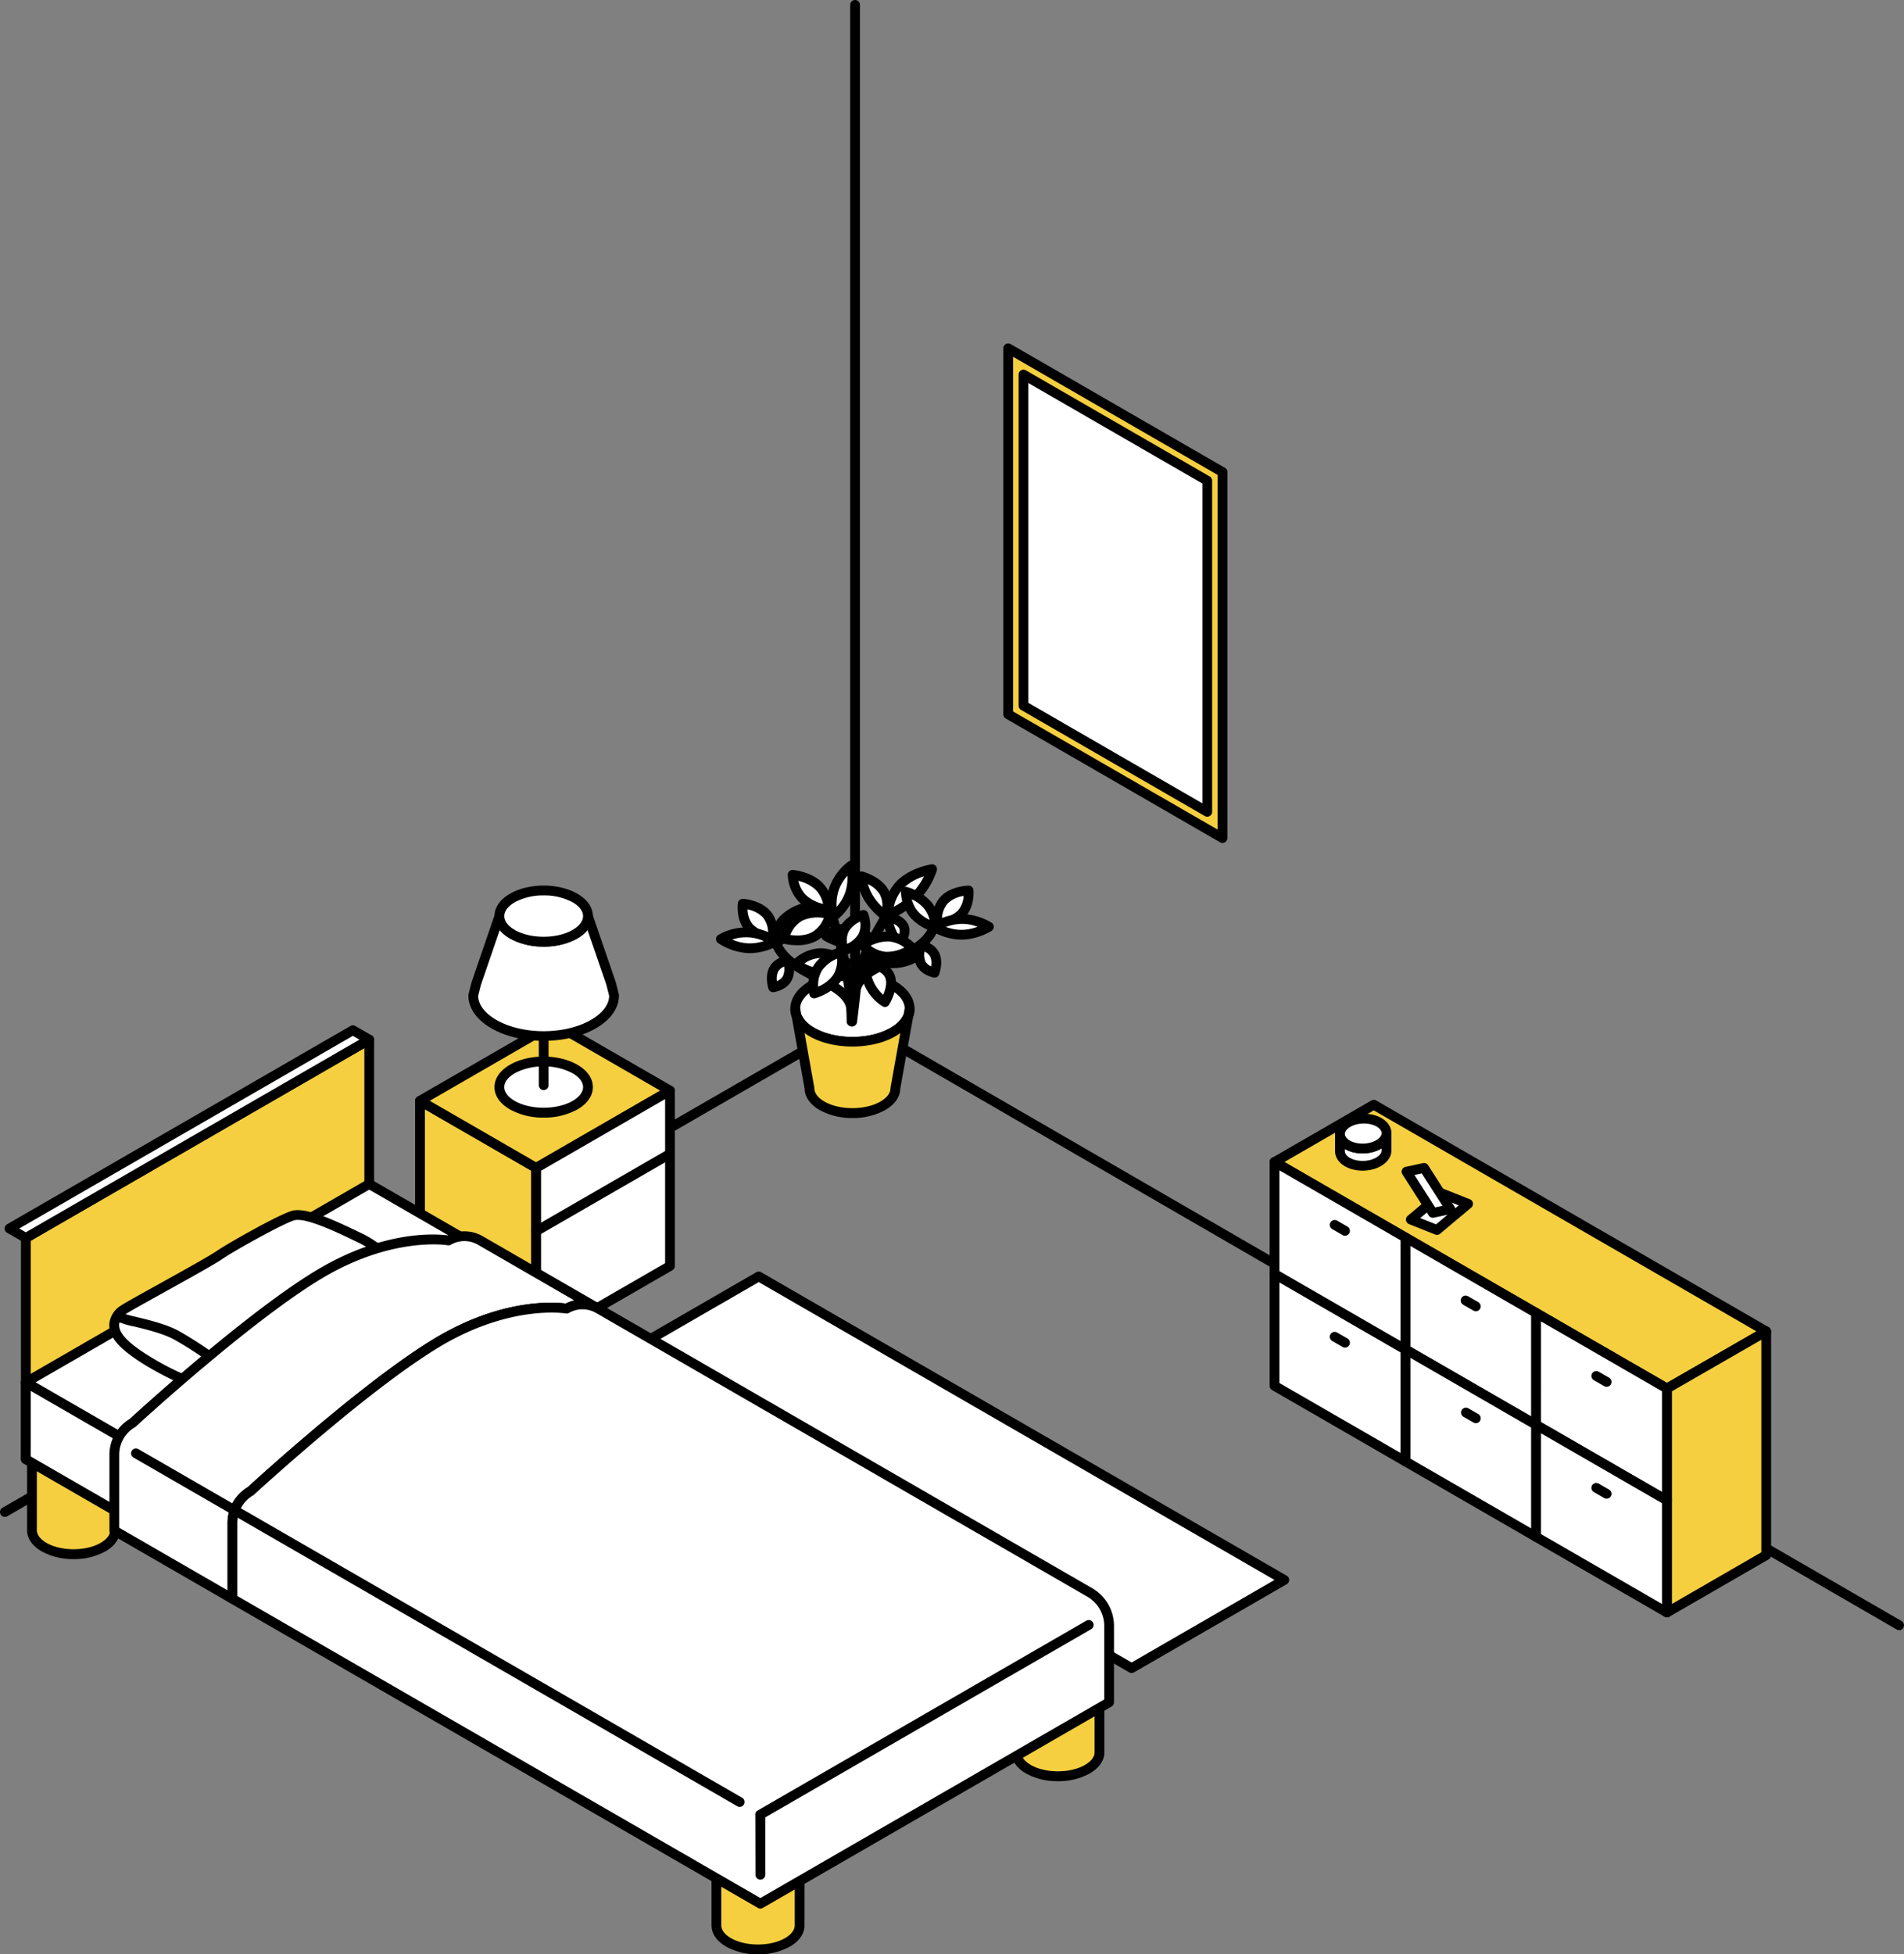<svg id="グループ_6" data-name="グループ 6" xmlns="http://www.w3.org/2000/svg" xmlns:xlink="http://www.w3.org/1999/xlink" width="653.736" height="670.863" viewBox="0 0 653.736 670.863">
  <rect x="0" y="0" width="653.736" height="670.863" fill="#808080" stroke="none"/>
  <defs>
    <clipPath id="clip-path">
      <rect id="長方形_9" data-name="長方形 9" width="653.736" height="670.863" fill="none"/>
    </clipPath>
  </defs>
  <g id="グループ_5" data-name="グループ 5" clip-path="url(#clip-path)">
    <path id="パス_193" data-name="パス 193" d="M293.589,352.158a1.678,1.678,0,0,1-1.677-1.677V1.676a1.677,1.677,0,0,1,3.354,0v348.8a1.678,1.678,0,0,1-1.677,1.677"/>
    <path id="パス_194" data-name="パス 194" d="M1.679,520.692a1.677,1.677,0,0,1-.842-3.128L292.749,349.03a1.677,1.677,0,0,1,1.679,2.9L2.516,520.467a1.665,1.665,0,0,1-.837.225"/>
    <path id="パス_195" data-name="パス 195" d="M652.057,559.568a1.667,1.667,0,0,1-.838-.225L292.75,351.933a1.677,1.677,0,0,1,1.679-2.9L652.9,556.44a1.677,1.677,0,0,1-.841,3.128"/>
    <path id="パス_196" data-name="パス 196" d="M184.092,400.9v60.191L144.2,438.058V377.866Z" fill="#f5cf3f"/>
    <path id="パス_197" data-name="パス 197" d="M184.092,462.763a1.672,1.672,0,0,1-.84-.225l-39.885-23.029a1.675,1.675,0,0,1-.837-1.452V377.866a1.677,1.677,0,0,1,2.516-1.451l39.885,23.028a1.675,1.675,0,0,1,.837,1.452v60.191a1.676,1.676,0,0,1-1.676,1.677m-38.209-25.674,36.532,21.092V401.863l-36.532-21.092Z"/>
    <path id="パス_198" data-name="パス 198" d="M230.034,374.37,184.092,400.9l-39.887-23.029,45.942-26.524Z" fill="#f5cf3f"/>
    <path id="パス_199" data-name="パス 199" d="M184.091,402.571a1.659,1.659,0,0,1-.839-.225l-39.886-23.029a1.676,1.676,0,0,1,0-2.9l45.941-26.526a1.664,1.664,0,0,1,1.679,0l39.887,23.029a1.676,1.676,0,0,1,0,2.9L184.93,402.346a1.659,1.659,0,0,1-.839.225m-36.532-24.705,36.532,21.092,42.59-24.589-36.534-21.092Z"/>
    <path id="パス_200" data-name="パス 200" d="M230.034,374.37v60.191l-45.942,26.525V400.9Z" fill="#fff"/>
    <path id="パス_201" data-name="パス 201" d="M184.091,462.763a1.678,1.678,0,0,1-1.676-1.677V400.895a1.675,1.675,0,0,1,.837-1.452L229.2,372.918a1.676,1.676,0,0,1,2.516,1.451v60.192a1.675,1.675,0,0,1-.837,1.451l-45.943,26.525a1.663,1.663,0,0,1-.84.226m1.677-60.9v56.318l42.59-24.589V377.274Z"/>
    <path id="パス_202" data-name="パス 202" d="M184.094,424.28a1.676,1.676,0,0,1-.841-3.128L228.38,395.1a1.677,1.677,0,0,1,1.679,2.9L184.93,424.055a1.659,1.659,0,0,1-.836.225"/>
    <path id="パス_203" data-name="パス 203" d="M197.426,366.95c5.94,3.429,5.94,8.989,0,12.418s-15.569,3.43-21.509,0-5.94-8.989,0-12.418,15.57-3.429,21.509,0" fill="#fff"/>
    <path id="パス_204" data-name="パス 204" d="M186.671,383.636a23.6,23.6,0,0,1-11.593-2.815c-3.413-1.97-5.292-4.69-5.292-7.661s1.879-5.691,5.292-7.661c6.5-3.756,16.682-3.754,23.188,0,3.413,1.97,5.292,4.691,5.292,7.661s-1.879,5.691-5.292,7.661a23.618,23.618,0,0,1-11.6,2.815m0-17.561a20.361,20.361,0,0,0-9.915,2.328c-2.331,1.347-3.617,3.036-3.617,4.757s1.286,3.411,3.617,4.758c5.372,3.1,14.456,3.1,19.831,0,2.332-1.347,3.618-3.036,3.618-4.758s-1.286-3.41-3.618-4.757a20.362,20.362,0,0,0-9.916-2.328"/>
    <path id="パス_205" data-name="パス 205" d="M186.671,374.181a1.678,1.678,0,0,1-1.677-1.677V342.317a1.677,1.677,0,0,1,3.354,0V372.5a1.678,1.678,0,0,1-1.677,1.677"/>
    <path id="パス_206" data-name="パス 206" d="M210.846,341.681c0,3.572-2.365,7.144-7.094,9.861-9.425,5.45-24.736,5.45-34.178,0-4.713-2.717-7.077-6.289-7.077-9.861l1.006-4.008,7.966-23.211c0,2.248,1.476,4.495,4.444,6.206,5.937,3.437,15.58,3.437,21.517,0,2.968-1.711,4.444-3.958,4.444-6.206l7.966,23.211Z" fill="#fff"/>
    <path id="パス_207" data-name="パス 207" d="M186.67,357.278c-6.491,0-12.987-1.429-17.935-4.285-5.1-2.942-7.914-6.96-7.914-11.312a1.694,1.694,0,0,1,.049-.408l1.005-4.008,8.006-23.346a1.677,1.677,0,0,1,3.264.544c0,1.724,1.281,3.413,3.6,4.752,5.38,3.116,14.461,3.114,19.841,0,2.326-1.341,3.6-3.028,3.6-4.754a1.677,1.677,0,0,1,3.263-.544l7.968,23.209,1.046,4.145a1.694,1.694,0,0,1,.049.408c0,4.356-2.817,8.375-7.935,11.314-4.935,2.854-11.425,4.283-17.917,4.283m-22.492-15.4c.09,3.034,2.3,5.943,6.234,8.213,8.968,5.18,23.544,5.18,32.5,0,3.951-2.27,6.162-5.179,6.252-8.215l-.952-3.8-6.467-18.822a12.485,12.485,0,0,1-3.478,2.864c-6.5,3.763-16.7,3.763-23.2,0a12.475,12.475,0,0,1-3.478-2.862l-6.506,18.959Z"/>
    <path id="パス_208" data-name="パス 208" d="M201.874,314.462c0,2.247-1.476,4.495-4.444,6.2-5.937,3.438-15.58,3.438-21.517,0-2.968-1.71-4.444-3.958-4.444-6.2s1.476-4.495,4.444-6.205c5.937-3.438,15.58-3.438,21.517,0,2.968,1.71,4.444,3.958,4.444,6.205" fill="#fff"/>
    <path id="パス_209" data-name="パス 209" d="M186.673,324.945a23.563,23.563,0,0,1-11.6-2.825c-3.407-1.963-5.282-4.682-5.282-7.657s1.877-5.7,5.284-7.658c6.5-3.765,16.69-3.765,23.2,0,3.4,1.959,5.278,4.68,5.278,7.656s-1.875,5.694-5.282,7.659a23.574,23.574,0,0,1-11.6,2.823m0-17.571a20.305,20.305,0,0,0-9.917,2.336c-2.329,1.341-3.609,3.028-3.609,4.753s1.282,3.413,3.6,4.752c5.38,3.116,14.462,3.114,19.842,0,2.325-1.341,3.605-3.028,3.605-4.754s-1.28-3.414-3.6-4.751a20.335,20.335,0,0,0-9.923-2.338"/>
    <path id="パス_210" data-name="パス 210" d="M273.047,346.254c0-2.9,1.918-5.8,5.75-8.012,7.667-4.426,20.1-4.426,27.765,0,3.835,2.214,5.75,5.116,5.75,8.018s-1.918,5.8-5.75,8.012c-7.667,4.427-20.1,4.427-27.765,0-3.835-2.214-5.75-5.116-5.75-8.018" fill="#fff"/>
    <path id="パス_211" data-name="パス 211" d="M292.68,359.239a30.1,30.1,0,0,1-14.721-3.515c-4.248-2.452-6.588-5.816-6.588-9.47s2.34-7.012,6.59-9.464c8.115-4.684,21.321-4.69,29.44,0,4.248,2.45,6.588,5.814,6.588,9.468s-2.34,7.012-6.588,9.464a30.1,30.1,0,0,1-14.721,3.515m0-22.658a26.673,26.673,0,0,0-13.043,3.114c-3.169,1.828-4.913,4.158-4.913,6.559s1.744,4.737,4.913,6.567c7.192,4.154,18.9,4.152,26.086,0,3.169-1.83,4.913-4.16,4.913-6.561s-1.744-4.737-4.911-6.563a26.665,26.665,0,0,0-13.045-3.116"/>
    <path id="パス_212" data-name="パス 212" d="M273.047,346.254c0,2.9,1.915,5.8,5.75,8.018,7.667,4.427,20.1,4.427,27.765,0,3.832-2.212,5.75-5.112,5.75-8.012l-4.884,27.3c0,2.178-1.441,4.356-4.32,6.018-5.759,3.326-15.1,3.326-20.857,0-2.881-1.663-4.32-3.843-4.32-6.023Z" fill="#f5cf3f"/>
    <path id="パス_213" data-name="パス 213" d="M292.68,383.771a22.926,22.926,0,0,1-11.268-2.737c-3.265-1.883-5.089-4.475-5.155-7.315l-4.411-24.663a8.467,8.467,0,0,1-.475-2.8,1.676,1.676,0,0,1,3.326-.294l.4,2.2a9.949,9.949,0,0,0,4.544,4.664c7.192,4.153,18.9,4.151,26.085,0a9.957,9.957,0,0,0,4.547-4.664l.393-2.192a1.677,1.677,0,0,1,3.327.293,8.544,8.544,0,0,1-.473,2.8L309.1,373.723c-.065,2.833-1.889,5.424-5.154,7.311a22.94,22.94,0,0,1-11.268,2.737m-16.433-29.159,3.335,18.652a1.629,1.629,0,0,1,.027.3c0,1.652,1.236,3.275,3.48,4.569,5.2,3.006,13.986,3,19.18,0,2.245-1.3,3.482-2.918,3.482-4.566a1.551,1.551,0,0,1,.027-.3l3.337-18.657a19.245,19.245,0,0,1-1.714,1.114c-8.119,4.688-21.323,4.688-29.443,0a19.039,19.039,0,0,1-1.711-1.113"/>
    <path id="パス_214" data-name="パス 214" d="M292.266,347.82a1.677,1.677,0,0,1-1.66-1.454c-.541-4.043-5.556-6.614-10.865-9.335-5.988-3.071-12.776-6.551-14.954-13.159a1.676,1.676,0,1,1,3.185-1.048c1.749,5.3,7.62,8.309,13.3,11.222,6.112,3.133,11.886,6.093,12.659,11.874a1.678,1.678,0,0,1-1.439,1.886,1.708,1.708,0,0,1-.225.014"/>
    <path id="パス_215" data-name="パス 215" d="M281.462,327.183a12.732,12.732,0,0,0-8.115,3.731s4.421,3.365,9.2,3.226a12.732,12.732,0,0,0,8.115-3.731s-4.421-3.366-9.2-3.226" fill="#fff"/>
    <path id="パス_216" data-name="パス 216" d="M282.264,335.822c-5.178,0-9.739-3.423-9.933-3.573a1.677,1.677,0,0,1-.213-2.475,14.385,14.385,0,0,1,9.3-4.268c5.237-.117,10.068,3.417,10.267,3.568a1.677,1.677,0,0,1,.213,2.475,14.393,14.393,0,0,1-9.3,4.269c-.112,0-.225,0-.335,0m-6.058-5.1a13.189,13.189,0,0,0,6.3,1.742,10.106,10.106,0,0,0,5.3-1.863,13.412,13.412,0,0,0-6.293-1.742,10.118,10.118,0,0,0-5.306,1.863"/>
    <path id="パス_217" data-name="パス 217" d="M273.467,319.089a12.77,12.77,0,0,0,3.053-7.527,16.278,16.278,0,0,0-7.661,4.272,12.765,12.765,0,0,0-3.053,7.527,16.278,16.278,0,0,0,7.661-4.272" fill="#fff"/>
    <path id="パス_218" data-name="パス 218" d="M265.806,325.037a1.674,1.674,0,0,1-1.676-1.714,14.441,14.441,0,0,1,3.488-8.616,17.908,17.908,0,0,1,8.547-4.784A1.676,1.676,0,0,1,278.2,311.6a14.452,14.452,0,0,1-3.487,8.619h0A17.93,17.93,0,0,1,266.161,325a1.727,1.727,0,0,1-.355.037m8.564-10.979a12.47,12.47,0,0,0-4.269,2.9,10.159,10.159,0,0,0-2.141,3.9,12.51,12.51,0,0,0,4.264-2.9,10.19,10.19,0,0,0,2.146-3.9m-.9,5.032h0Z"/>
    <path id="パス_219" data-name="パス 219" d="M265.7,332.688c-1.4,2.552-.242,6.222-.242,6.222s3.419-.469,4.816-3.021.242-6.222.242-6.222-3.419.469-4.816,3.021" fill="#fff"/>
    <path id="パス_220" data-name="パス 220" d="M265.458,340.587a1.673,1.673,0,0,1-1.6-1.173c-.142-.446-1.321-4.44.37-7.53,1.781-3.257,5.886-3.854,6.06-3.879a1.689,1.689,0,0,1,1.826,1.159c.141.446,1.32,4.442-.369,7.529-1.785,3.257-5.887,3.855-6.061,3.88a1.773,1.773,0,0,1-.23.014m3.775-8.8a4.173,4.173,0,0,0-2.057,1.708l0,0a5.845,5.845,0,0,0-.428,3.3,4.186,4.186,0,0,0,2.062-1.71,5.889,5.889,0,0,0,.425-3.3m-3.529.9h0Z"/>
    <path id="パス_221" data-name="パス 221" d="M257.171,318.4c2.852,3.251,8.178,3.578,8.178,3.578s.7-4.946-2.149-8.2-8.178-3.577-8.178-3.577-.7,4.946,2.149,8.2" fill="#fff"/>
    <path id="パス_222" data-name="パス 222" d="M265.352,323.657c-.035,0-.069,0-.1,0-.246-.016-6.062-.411-9.337-4.145-3.321-3.786-2.582-9.3-2.549-9.536a1.677,1.677,0,0,1,1.762-1.439c.246.016,6.062.411,9.337,4.145,3.321,3.785,2.582,9.3,2.549,9.536a1.677,1.677,0,0,1-1.658,1.441m-8.715-11.505a8.456,8.456,0,0,0,1.8,5.147,10.006,10.006,0,0,0,5.3,2.739,8.456,8.456,0,0,0-1.8-5.147,10,10,0,0,0-5.3-2.739"/>
    <path id="パス_223" data-name="パス 223" d="M256.9,320.071a18.709,18.709,0,0,0-9.385,2.27,19.369,19.369,0,0,0,9.238,3.146,18.722,18.722,0,0,0,9.386-2.271,19.363,19.363,0,0,0-9.239-3.145" fill="#fff"/>
    <path id="パス_224" data-name="パス 224" d="M257.458,327.18q-.386,0-.78-.018a20.95,20.95,0,0,1-10.131-3.454,1.675,1.675,0,0,1,.117-2.81,19.07,19.07,0,0,1,20.447.952,1.675,1.675,0,0,1-.117,2.81,20.5,20.5,0,0,1-9.536,2.52m-6.055-4.667a16.238,16.238,0,0,0,5.431,1.3,15.953,15.953,0,0,0,5.421-.768,14.806,14.806,0,0,0-10.852-.532"/>
    <path id="パス_225" data-name="パス 225" d="M292.6,352.342a1.971,1.971,0,0,1-.215-.012,1.681,1.681,0,0,1-1.451-1.878c1.15-9.009,1.2-10.688,1.2-10.755.553-8.29,5.159-16.421,9.223-23.594.647-1.143,1.279-2.261,1.877-3.347a1.678,1.678,0,1,1,2.94,1.617c-.606,1.1-1.245,2.229-1.9,3.382-3.885,6.862-8.291,14.639-8.79,22.079,0,.055-.037,1.744-1.223,11.044a1.678,1.678,0,0,1-1.662,1.464"/>
    <path id="パス_226" data-name="パス 226" d="M314.434,307.692a29.98,29.98,0,0,1-9.627,6.429,16.252,16.252,0,0,1,4.166-10.373c4.206-4.354,11.063-5.4,11.063-5.4a24.518,24.518,0,0,1-5.6,9.34" fill="#fff"/>
    <path id="パス_227" data-name="パス 227" d="M304.808,315.8a1.679,1.679,0,0,1-1.677-1.667,17.876,17.876,0,0,1,4.637-11.548c4.549-4.708,11.714-5.841,12.017-5.888a1.677,1.677,0,0,1,1.867,2.111,26.108,26.108,0,0,1-6.012,10.052,31.468,31.468,0,0,1-10.232,6.829,1.69,1.69,0,0,1-.6.111m12.422-15a17.589,17.589,0,0,0-7.05,4.113,13.528,13.528,0,0,0-3.3,6.354,27.027,27.027,0,0,0,6.352-4.739,23.19,23.19,0,0,0,4-5.728"/>
    <path id="パス_228" data-name="パス 228" d="M298.274,308.291a18.034,18.034,0,0,1-2.518-7.491s5.362,1.4,7.656,5.161.649,8.442.649,8.442a22.171,22.171,0,0,1-5.787-6.112" fill="#fff"/>
    <path id="パス_229" data-name="パス 229" d="M304.06,316.08a1.672,1.672,0,0,1-.938-.286,23.762,23.762,0,0,1-6.278-6.629,19.632,19.632,0,0,1-2.762-8.264,1.677,1.677,0,0,1,2.1-1.722c.246.063,6.046,1.623,8.66,5.908,2.678,4.383.878,9.651.8,9.872A1.677,1.677,0,0,1,304.588,316a1.734,1.734,0,0,1-.528.083m-6.076-12.6a16.433,16.433,0,0,0,1.722,3.941,19.183,19.183,0,0,0,3.226,3.89,7.677,7.677,0,0,0-.952-4.471,9.824,9.824,0,0,0-4-3.36"/>
    <path id="パス_230" data-name="パス 230" d="M305.866,319.447a14.975,14.975,0,0,1-1.137-4.843s4.537.923,5.623,3.555-1.691,5.977-1.691,5.977a20.465,20.465,0,0,1-2.8-4.689" fill="#fff"/>
    <path id="パス_231" data-name="パス 231" d="M308.66,325.813a1.684,1.684,0,0,1-1.29-.6,22.119,22.119,0,0,1-3.054-5.124,16.623,16.623,0,0,1-1.263-5.442,1.677,1.677,0,0,1,2.01-1.683c.555.113,5.452,1.2,6.838,4.56,1.431,3.465-1.6,7.265-1.951,7.686a1.672,1.672,0,0,1-1.29.607m-1.818-8.7a14.129,14.129,0,0,0,.573,1.7,17.08,17.08,0,0,0,1.142,2.242,3.135,3.135,0,0,0,.244-2.25,3.966,3.966,0,0,0-1.959-1.687"/>
    <path id="パス_232" data-name="パス 232" d="M298.886,338.628a17.154,17.154,0,0,1-1.946-7.945s6.249.057,8.338,3.843-1.428,9.451-1.428,9.451a14.112,14.112,0,0,1-4.964-5.349" fill="#fff"/>
    <path id="パス_233" data-name="パス 233" d="M303.849,345.654a1.677,1.677,0,0,1-.8-.2,15.807,15.807,0,0,1-5.632-6.013,18.8,18.8,0,0,1-2.156-8.813,1.679,1.679,0,0,1,1.677-1.62h.016c.3,0,7.258.119,9.79,4.709s-1.306,10.881-1.47,11.147a1.676,1.676,0,0,1-1.427.792m-5.118-13.106a14.826,14.826,0,0,0,1.623,5.27,13.734,13.734,0,0,0,2.906,3.643c.786-1.809,1.5-4.4.55-6.125-.933-1.693-3.275-2.473-5.079-2.788"/>
    <path id="パス_234" data-name="パス 234" d="M305.428,325.153a15.689,15.689,0,0,1,8.182,3.765,15.255,15.255,0,0,1-9.056,1.582c-5.1-.73-7.186-2.656-7.186-2.656a9.308,9.308,0,0,1,8.06-2.691" fill="#fff"/>
    <path id="パス_235" data-name="パス 235" d="M306.564,332.321a15.864,15.864,0,0,1-2.248-.16c-5.453-.782-7.832-2.852-8.084-3.085a1.674,1.674,0,0,1-.131-2.33,10.99,10.99,0,0,1,9.564-3.253,17.368,17.368,0,0,1,9.122,4.23,1.676,1.676,0,0,1-.331,2.643,16.892,16.892,0,0,1-7.892,1.955m-6.2-4.668a17.536,17.536,0,0,0,4.432,1.187,13.352,13.352,0,0,0,5.319-.354,14.374,14.374,0,0,0-4.92-1.672,7.668,7.668,0,0,0-4.831.839"/>
    <path id="パス_236" data-name="パス 236" d="M292.731,318.734a7.861,7.861,0,0,1,6.462,4.672s-2.24,1.4-7.336.675a21.8,21.8,0,0,1-8.171-2.735,12.534,12.534,0,0,1,9.045-2.612" fill="#fff"/>
    <path id="パス_237" data-name="パス 237" d="M294.652,325.968a21.344,21.344,0,0,1-3.032-.227,23.378,23.378,0,0,1-8.85-2.991,1.675,1.675,0,0,1-.166-2.684,14.127,14.127,0,0,1,10.365-2.993,9.522,9.522,0,0,1,7.81,5.785,1.677,1.677,0,0,1-.694,1.97,10.607,10.607,0,0,1-5.433,1.14m-7.4-4.784a22.942,22.942,0,0,0,4.848,1.236,14.891,14.891,0,0,0,4.532.041,6.734,6.734,0,0,0-4.133-2.067,9.785,9.785,0,0,0-5.247.79"/>
    <path id="パス_238" data-name="パス 238" d="M292.367,352.3h-.008a1.675,1.675,0,0,1-1.669-1.685c.072-13.262-4.569-31.459-7.8-38.159a1.676,1.676,0,1,1,3.021-1.454c3.364,6.985,8.2,25.9,8.128,39.629a1.678,1.678,0,0,1-1.677,1.669"/>
    <path id="パス_239" data-name="パス 239" d="M279.495,321.519c-4.4,2.327-10.351.715-10.351.715s1.179-5.385,5.578-7.712,10.351-.715,10.351-.715-1.18,5.385-5.578,7.712" fill="#fff"/>
    <path id="パス_240" data-name="パス 240" d="M273.686,324.455a20.779,20.779,0,0,1-4.981-.6,1.675,1.675,0,0,1-1.2-1.977c.055-.252,1.4-6.177,6.432-8.836,4.923-2.608,11.306-.923,11.573-.852a1.677,1.677,0,0,1,1.2,1.978c-.055.252-1.4,6.174-6.43,8.835a14.161,14.161,0,0,1-6.594,1.454m5.81-2.936h0Zm-8.15-.579c1.9.254,4.958.37,7.366-.9a9.818,9.818,0,0,0,4.158-4.936,12.836,12.836,0,0,0-7.364.9,9.809,9.809,0,0,0-4.16,4.936"/>
    <path id="パス_241" data-name="パス 241" d="M296.227,321.459c-1.857,3.376-6.49,4.821-6.49,4.821s-1.624-4.028.233-7.4,6.49-4.821,6.49-4.821,1.623,4.028-.233,7.4" fill="#fff"/>
    <path id="パス_242" data-name="パス 242" d="M289.736,327.957a1.68,1.68,0,0,1-1.556-1.051c-.077-.194-1.895-4.81.32-8.837,2.158-3.923,7.245-5.546,7.46-5.614a1.684,1.684,0,0,1,2.055.975c.078.194,1.9,4.811-.319,8.837-2.158,3.923-7.245,5.546-7.46,5.614a1.7,1.7,0,0,1-.5.076m5.589-11.61a9,9,0,0,0-3.885,3.339,6.8,6.8,0,0,0-.57,4.3,9.006,9.006,0,0,0,3.886-3.339,6.8,6.8,0,0,0,.569-4.3"/>
    <path id="パス_243" data-name="パス 243" d="M286.424,304.918a17.878,17.878,0,0,1,5.756-7.766,18.833,18.833,0,0,1-.417,9.818,17.877,17.877,0,0,1-5.756,7.767,18.835,18.835,0,0,1,.417-9.819" fill="#fff"/>
    <path id="パス_244" data-name="パス 244" d="M286.006,316.412a1.676,1.676,0,0,1-1.623-1.255,20.466,20.466,0,0,1,.458-10.792,19.51,19.51,0,0,1,6.361-8.574,1.677,1.677,0,0,1,2.6.94,20.469,20.469,0,0,1-.459,10.794,19.5,19.5,0,0,1-6.36,8.572,1.669,1.669,0,0,1-.979.315m4.942-15.8a15.025,15.025,0,0,0-2.942,4.866,15.64,15.64,0,0,0-.767,5.808,15.018,15.018,0,0,0,2.941-4.866,15.624,15.624,0,0,0,.768-5.808"/>
    <path id="パス_245" data-name="パス 245" d="M280.862,332.175c2.572-3.938,7.964-5.424,7.964-5.424s1.222,4.9-1.351,8.838-7.964,5.423-7.964,5.423-1.221-4.9,1.351-8.837" fill="#fff"/>
    <path id="パス_246" data-name="パス 246" d="M279.513,342.689a1.679,1.679,0,0,1-1.628-1.271c-.057-.229-1.365-5.661,1.572-10.16,2.889-4.42,8.68-6.056,8.926-6.123a1.693,1.693,0,0,1,1.29.169,1.675,1.675,0,0,1,.782,1.042c.057.23,1.363,5.661-1.574,10.159-2.887,4.419-8.678,6.057-8.922,6.125a1.741,1.741,0,0,1-.446.059m2.753-9.6h0a9.622,9.622,0,0,0-1.353,5.6,12.14,12.14,0,0,0,5.159-4.025,9.633,9.633,0,0,0,1.355-5.6,12.131,12.131,0,0,0-5.161,4.023"/>
    <path id="パス_247" data-name="パス 247" d="M281.121,304.122a12.729,12.729,0,0,1,3.471,8.23s-5.533-.5-8.968-3.83a12.727,12.727,0,0,1-3.471-8.229s5.533.5,8.968,3.829" fill="#fff"/>
    <path id="パス_248" data-name="パス 248" d="M284.592,314.029c-.049,0-.1,0-.152-.006-.249-.023-6.168-.6-9.984-4.3a14.379,14.379,0,0,1-3.979-9.422,1.677,1.677,0,0,1,.54-1.246,1.646,1.646,0,0,1,1.288-.436c.249.022,6.166.6,9.984,4.3a14.377,14.377,0,0,1,3.979,9.421,1.673,1.673,0,0,1-1.676,1.689m-10.459-11.665a10.113,10.113,0,0,0,2.657,4.954,13.164,13.164,0,0,0,5.822,2.962,10.117,10.117,0,0,0-2.657-4.954,13.163,13.163,0,0,0-5.822-2.962"/>
    <path id="パス_249" data-name="パス 249" d="M293.788,341.639a1.6,1.6,0,0,1-.3-.027,1.673,1.673,0,0,1-1.355-1.944c1.024-5.743,6.92-8.449,13.163-11.315,5.8-2.662,11.8-5.413,13.774-10.633a1.677,1.677,0,1,1,3.136,1.187c-2.463,6.506-9.394,9.688-15.511,12.5-5.422,2.487-10.545,4.84-11.262,8.854a1.674,1.674,0,0,1-1.647,1.382"/>
    <path id="パス_250" data-name="パス 250" d="M305.407,321.489a12.729,12.729,0,0,1,7.945,4.081s-4.563,3.17-9.334,2.822a12.725,12.725,0,0,1-7.945-4.08s4.562-3.17,9.334-2.823" fill="#fff"/>
    <path id="パス_251" data-name="パス 251" d="M304.756,330.1c-.286,0-.573-.009-.861-.03a14.406,14.406,0,0,1-9.1-4.665,1.679,1.679,0,0,1,.321-2.465c.205-.145,5.145-3.494,10.412-3.119h0a14.373,14.373,0,0,1,9.1,4.671,1.675,1.675,0,0,1-.321,2.461,18.852,18.852,0,0,1-9.553,3.147m-5.834-5.466a10.115,10.115,0,0,0,5.218,2.091,13.206,13.206,0,0,0,6.365-1.466,10.155,10.155,0,0,0-5.22-2.093,13.223,13.223,0,0,0-6.363,1.468"/>
    <path id="パス_252" data-name="パス 252" d="M313.747,313.751a12.769,12.769,0,0,1-2.723-7.653,16.277,16.277,0,0,1,7.468,4.6,12.769,12.769,0,0,1,2.723,7.653,16.277,16.277,0,0,1-7.468-4.6" fill="#fff"/>
    <path id="パス_253" data-name="パス 253" d="M321.216,320.03a1.749,1.749,0,0,1-.424-.054,17.908,17.908,0,0,1-8.334-5.152,14.445,14.445,0,0,1-3.11-8.762,1.676,1.676,0,0,1,.666-1.3,1.71,1.71,0,0,1,1.435-.285,17.933,17.933,0,0,1,8.334,5.153,14.458,14.458,0,0,1,3.11,8.76,1.676,1.676,0,0,1-1.677,1.642m-8.152-11.35a10.19,10.19,0,0,0,1.973,4,12.559,12.559,0,0,0,4.138,3.087,10.179,10.179,0,0,0-1.972-3.992,12.5,12.5,0,0,0-4.139-3.093"/>
    <path id="パス_254" data-name="パス 254" d="M320.911,327.675c1.285,2.611-.028,6.226-.028,6.226s-3.4-.616-4.681-3.227.029-6.226.029-6.226,3.4.616,4.68,3.227" fill="#fff"/>
    <path id="パス_255" data-name="パス 255" d="M320.884,335.577a1.685,1.685,0,0,1-.3-.026c-.174-.031-4.248-.8-5.888-4.136-1.554-3.161-.2-7.1-.043-7.539a1.666,1.666,0,0,1,1.877-1.079c.173.03,4.246.808,5.884,4.137,1.556,3.161.2,7.1.045,7.538a1.675,1.675,0,0,1-1.576,1.105m-3.462-8.95a5.855,5.855,0,0,0,.285,3.307,4.178,4.178,0,0,0,1.985,1.786,5.829,5.829,0,0,0-.286-3.3,4.182,4.182,0,0,0-1.984-1.789"/>
    <path id="パス_256" data-name="パス 256" d="M330.057,313.776c-2.99,3.124-8.326,3.218-8.326,3.218s-.487-4.971,2.5-8.1,8.327-3.218,8.327-3.218.487,4.971-2.5,8.1" fill="#fff"/>
    <path id="パス_257" data-name="パス 257" d="M321.732,318.67a1.676,1.676,0,0,1-1.669-1.513c-.024-.235-.522-5.779,2.96-9.419,3.433-3.586,9.262-3.73,9.509-3.734h.029a1.676,1.676,0,0,1,1.669,1.513c.024.236.522,5.781-2.961,9.419-3.435,3.587-9.261,3.73-9.509,3.734Zm9.128-11.118a10,10,0,0,0-5.413,2.506,8.467,8.467,0,0,0-2.018,5.064,9.979,9.979,0,0,0,5.417-2.507,8.478,8.478,0,0,0,2.014-5.063"/>
    <path id="パス_258" data-name="パス 258" d="M330.254,315.453a18.7,18.7,0,0,1,9.277,2.677,19.372,19.372,0,0,1-9.366,2.74,18.719,18.719,0,0,1-9.278-2.677,19.378,19.378,0,0,1,9.367-2.74" fill="#fff"/>
    <path id="パス_259" data-name="パス 259" d="M330.117,322.548a20.38,20.38,0,0,1-10.148-2.95,1.678,1.678,0,0,1,.008-2.813,20.979,20.979,0,0,1,10.271-3.008h.059a20.372,20.372,0,0,1,10.142,2.948,1.678,1.678,0,0,1-.008,2.813,20.993,20.993,0,0,1-10.271,3.01Zm-5.341-4.357a15.807,15.807,0,0,0,5.341,1h.041a16.248,16.248,0,0,0,5.484-1.062,14.624,14.624,0,0,0-5.382-1,16.182,16.182,0,0,0-5.484,1.06m5.478-2.737h0Z"/>
    <path id="パス_260" data-name="パス 260" d="M388.54,572.6l52.417-30.263L260.51,438.159l-52.417,30.263Z" fill="#fff"/>
    <path id="パス_261" data-name="パス 261" d="M388.539,574.279a1.671,1.671,0,0,1-.839-.225L207.253,469.873a1.677,1.677,0,0,1,0-2.9l52.418-30.264a1.664,1.664,0,0,1,1.679,0L441.8,540.887a1.677,1.677,0,0,1,0,2.9l-52.418,30.264a1.672,1.672,0,0,1-.84.225M211.446,468.421,388.539,570.666,437.6,542.339,260.511,440.094Z"/>
    <path id="パス_262" data-name="パス 262" d="M245.974,632.8c0,2.114,1.391,4.229,4.185,5.841,5.579,3.222,14.624,3.222,20.2,0,2.786-1.608,4.185-3.715,4.185-5.823v28.11c0,2.107-1.4,4.215-4.185,5.823-5.579,3.221-14.624,3.221-20.2,0-2.794-1.613-4.185-3.728-4.185-5.842Z" fill="#f5cf3f"/>
    <path id="パス_263" data-name="パス 263" d="M260.261,670.863a22.266,22.266,0,0,1-10.942-2.659c-3.239-1.869-5.022-4.459-5.022-7.292V632.8a1.676,1.676,0,1,1,3.353,0c0,1.584,1.189,3.144,3.347,4.391,5.022,2.9,13.508,2.9,18.525,0,2.158-1.247,3.347-2.8,3.347-4.373a1.677,1.677,0,0,1,3.354,0v28.11c0,2.823-1.784,5.407-5.024,7.276a22.277,22.277,0,0,1-10.938,2.657M247.65,638.97v21.942c0,1.584,1.189,3.142,3.347,4.389,5.016,2.9,13.5,2.9,18.525,0,2.127-1.229,3.347-2.821,3.347-4.371V638.97A13.6,13.6,0,0,1,271.2,640.1c-6.138,3.539-15.745,3.541-21.882,0a13.689,13.689,0,0,1-1.669-1.126"/>
    <path id="パス_264" data-name="パス 264" d="M245.974,632.8c0-2.108,1.4-4.215,4.185-5.823,5.579-3.222,14.624-3.222,20.2,0,2.794,1.613,4.185,3.727,4.185,5.841s-1.4,4.215-4.185,5.823c-5.579,3.222-14.624,3.222-20.2,0-2.794-1.612-4.185-3.727-4.185-5.841" fill="#f5cf3f"/>
    <path id="パス_265" data-name="パス 265" d="M260.259,642.753a22.287,22.287,0,0,1-10.94-2.657c-3.239-1.869-5.022-4.459-5.022-7.294s1.783-5.407,5.024-7.276c6.135-3.543,15.745-3.542,21.88,0,3.239,1.869,5.022,4.459,5.022,7.292s-1.783,5.407-5.022,7.276a22.289,22.289,0,0,1-10.942,2.657m0-16.5A19.028,19.028,0,0,0,251,628.431c-2.126,1.228-3.347,2.821-3.347,4.371,0,1.584,1.19,3.144,3.347,4.391,5.022,2.9,13.508,2.9,18.525,0,2.158-1.247,3.348-2.8,3.348-4.373s-1.19-3.142-3.348-4.389a19.024,19.024,0,0,0-9.263-2.174"/>
    <path id="パス_266" data-name="パス 266" d="M10.971,497.123c0,2.114,1.391,4.229,4.184,5.841,5.58,3.222,14.625,3.222,20.2,0,2.786-1.608,4.185-3.715,4.185-5.823V525.25c0,2.108-1.4,4.216-4.185,5.824-5.579,3.221-14.624,3.221-20.2,0-2.793-1.613-4.184-3.728-4.184-5.842Z" fill="#f5cf3f"/>
    <path id="パス_267" data-name="パス 267" d="M25.259,535.184a22.266,22.266,0,0,1-10.942-2.659c-3.239-1.867-5.022-4.457-5.022-7.292v-28.11a1.676,1.676,0,1,1,3.353,0c0,1.584,1.189,3.144,3.347,4.391,5.022,2.895,13.507,2.9,18.525,0,2.158-1.247,3.347-2.8,3.347-4.373a1.677,1.677,0,0,1,3.354,0v28.11c0,2.823-1.783,5.407-5.024,7.276a22.277,22.277,0,0,1-10.938,2.657M12.648,503.291v21.942c0,1.586,1.187,3.144,3.345,4.387,5.022,2.9,13.5,2.9,18.527,0,2.158-1.245,3.347-2.8,3.347-4.371v-21.96a13.6,13.6,0,0,1-1.668,1.126c-6.138,3.539-15.745,3.542-21.882,0a13.688,13.688,0,0,1-1.669-1.126"/>
    <path id="パス_268" data-name="パス 268" d="M10.971,497.123c0-2.108,1.4-4.215,4.184-5.823,5.58-3.221,14.625-3.221,20.2,0,2.794,1.613,4.185,3.727,4.185,5.841s-1.4,4.215-4.185,5.823c-5.579,3.222-14.624,3.222-20.2,0-2.793-1.612-4.184-3.727-4.184-5.841" fill="#f5cf3f"/>
    <path id="パス_269" data-name="パス 269" d="M25.257,507.074a22.287,22.287,0,0,1-10.94-2.657c-3.239-1.869-5.022-4.459-5.022-7.294s1.783-5.407,5.024-7.276c6.135-3.541,15.745-3.544,21.88,0,3.239,1.869,5.022,4.459,5.022,7.292s-1.783,5.407-5.022,7.276a22.287,22.287,0,0,1-10.942,2.657m0-16.5A19.021,19.021,0,0,0,16,492.752c-2.127,1.228-3.347,2.821-3.347,4.371,0,1.584,1.189,3.144,3.347,4.391,5.021,2.895,13.507,2.9,18.525,0,2.157-1.247,3.347-2.8,3.347-4.373s-1.19-3.142-3.347-4.389a19.031,19.031,0,0,0-9.264-2.174"/>
    <path id="パス_270" data-name="パス 270" d="M348.933,573.359c0,2.114,1.391,4.229,4.185,5.841,5.579,3.221,14.624,3.221,20.2,0,2.786-1.608,4.185-3.715,4.185-5.823v28.109c0,2.108-1.4,4.215-4.185,5.824-5.579,3.221-14.624,3.221-20.2,0-2.794-1.613-4.185-3.728-4.185-5.842Z" fill="#f5cf3f"/>
    <path id="パス_271" data-name="パス 271" d="M363.22,611.417a22.265,22.265,0,0,1-10.942-2.657c-3.239-1.867-5.022-4.459-5.022-7.292v-28.11a1.676,1.676,0,1,1,3.353,0c0,1.584,1.19,3.144,3.347,4.391,5.022,2.9,13.507,2.895,18.529,0,2.156-1.245,3.343-2.8,3.343-4.371a1.677,1.677,0,0,1,3.354,0v28.11c0,2.823-1.784,5.407-5.02,7.274a22.267,22.267,0,0,1-10.942,2.657m-12.611-31.891v21.942c0,1.584,1.19,3.142,3.345,4.387,5.026,2.905,13.512,2.9,18.529,0,2.158-1.245,3.345-2.8,3.345-4.371V579.528a13.793,13.793,0,0,1-1.666,1.124c-6.135,3.544-15.747,3.542-21.882,0a13.8,13.8,0,0,1-1.671-1.128"/>
    <path id="パス_272" data-name="パス 272" d="M348.933,573.359c0-2.108,1.4-4.215,4.185-5.823,5.579-3.222,14.624-3.222,20.2,0,2.794,1.613,4.185,3.727,4.185,5.841s-1.4,4.215-4.185,5.823c-5.579,3.221-14.624,3.221-20.2,0-2.794-1.612-4.185-3.727-4.185-5.841" fill="#f5cf3f"/>
    <path id="パス_273" data-name="パス 273" d="M363.22,583.307a22.3,22.3,0,0,1-10.94-2.653c-3.241-1.873-5.024-4.463-5.024-7.3s1.783-5.4,5.022-7.274c6.137-3.546,15.747-3.546,21.884,0,3.237,1.869,5.02,4.459,5.02,7.292s-1.783,5.405-5.02,7.276a22.285,22.285,0,0,1-10.942,2.655m0-16.494a19.024,19.024,0,0,0-9.263,2.174c-2.128,1.228-3.348,2.821-3.348,4.371,0,1.584,1.19,3.144,3.348,4.391,5.021,2.9,13.507,2.895,18.528,0,2.156-1.245,3.344-2.8,3.344-4.371s-1.188-3.142-3.345-4.389a19.036,19.036,0,0,0-9.264-2.174"/>
    <path id="パス_274" data-name="パス 274" d="M113.931,437.68c0,2.114,1.391,4.229,4.184,5.841,5.58,3.222,14.625,3.222,20.2,0,2.786-1.608,4.185-3.715,4.185-5.823v28.109c0,2.108-1.4,4.216-4.185,5.824-5.579,3.221-14.624,3.221-20.2,0-2.793-1.613-4.184-3.728-4.184-5.842Z" fill="#f5cf3f"/>
    <path id="パス_275" data-name="パス 275" d="M128.215,475.74a22.283,22.283,0,0,1-10.939-2.657c-3.239-1.871-5.023-4.461-5.023-7.294v-28.11a1.677,1.677,0,0,1,3.354,0c0,1.584,1.189,3.144,3.347,4.391,5.022,2.9,13.507,2.9,18.525,0,2.158-1.247,3.347-2.8,3.347-4.373a1.676,1.676,0,0,1,3.353,0v28.11c0,2.821-1.783,5.407-5.021,7.276a22.293,22.293,0,0,1-10.943,2.657m-12.608-31.893v21.942c0,1.584,1.189,3.144,3.347,4.391,5.022,2.9,13.507,2.9,18.525,0,2.158-1.247,3.347-2.8,3.347-4.373v-21.96a13.6,13.6,0,0,1-1.668,1.126c-6.138,3.54-15.745,3.541-21.882,0a13.535,13.535,0,0,1-1.669-1.126"/>
    <path id="パス_276" data-name="パス 276" d="M113.931,437.68c0-2.108,1.4-4.215,4.184-5.823,5.58-3.221,14.625-3.221,20.2,0,2.794,1.613,4.185,3.727,4.185,5.841s-1.4,4.215-4.185,5.823c-5.579,3.222-14.624,3.222-20.2,0-2.793-1.612-4.184-3.727-4.184-5.841" fill="#f5cf3f"/>
    <path id="パス_277" data-name="パス 277" d="M128.216,447.63a22.287,22.287,0,0,1-10.94-2.657c-3.239-1.871-5.022-4.461-5.022-7.294s1.783-5.407,5.024-7.276c6.135-3.543,15.745-3.542,21.88,0,3.239,1.869,5.022,4.459,5.022,7.292s-1.783,5.407-5.022,7.276a22.287,22.287,0,0,1-10.942,2.657m0-16.5a19.021,19.021,0,0,0-9.261,2.174c-2.127,1.228-3.347,2.821-3.347,4.371,0,1.584,1.189,3.144,3.347,4.391,5.021,2.9,13.507,2.9,18.525,0,2.157-1.247,3.347-2.8,3.347-4.373s-1.19-3.142-3.347-4.389a19.031,19.031,0,0,0-9.264-2.174"/>
    <path id="パス_278" data-name="パス 278" d="M8.873,424.94l117.9-68.07v75.9l-117.9,68.07Z" fill="#f5cf3f"/>
    <path id="パス_279" data-name="パス 279" d="M8.873,502.521A1.676,1.676,0,0,1,7.2,500.845V424.939a1.675,1.675,0,0,1,.837-1.451l117.9-68.069a1.677,1.677,0,0,1,2.516,1.452v75.9a1.675,1.675,0,0,1-.837,1.452L9.713,502.3a1.662,1.662,0,0,1-.84.225m1.677-76.613V497.94L125.1,431.806v-72.03Z"/>
    <path id="パス_280" data-name="パス 280" d="M3.258,421.7l117.9-68.07,5.615,3.242L8.873,424.94Z" fill="#fff"/>
    <path id="パス_281" data-name="パス 281" d="M8.873,426.615a1.664,1.664,0,0,1-.837-.223l-5.616-3.24a1.678,1.678,0,0,1,0-2.9l117.9-68.071a1.664,1.664,0,0,1,1.679,0l5.616,3.243a1.676,1.676,0,0,1,0,2.9L9.712,426.39a1.659,1.659,0,0,1-.839.225M6.613,421.7l2.26,1.3L123.421,356.87l-2.262-1.306Z"/>
    <path id="パス_282" data-name="パス 282" d="M260.176,619.58l117.9-68.07v26.428l-117.9,68.07Z" fill="#fff"/>
    <path id="パス_283" data-name="パス 283" d="M260.176,647.684a1.676,1.676,0,0,1-1.676-1.676V619.579a1.675,1.675,0,0,1,.837-1.452l117.9-68.071a1.676,1.676,0,0,1,2.516,1.452v26.429a1.674,1.674,0,0,1-.837,1.451l-117.9,68.071a1.662,1.662,0,0,1-.84.225m1.677-27.137V643.1L376.4,576.969V554.413Z"/>
    <path id="パス_284" data-name="パス 284" d="M8.873,474.49l251.3,145.09v26.428L8.873,500.919Z" fill="#fff"/>
    <path id="パス_285" data-name="パス 285" d="M260.177,647.685a1.671,1.671,0,0,1-.839-.225L8.034,502.37a1.675,1.675,0,0,1-.837-1.452V474.489a1.677,1.677,0,0,1,2.516-1.451l251.3,145.09a1.673,1.673,0,0,1,.838,1.451v26.429a1.677,1.677,0,0,1-1.677,1.677M10.55,499.95,258.5,643.1V620.547L10.55,477.394Z"/>
    <path id="パス_286" data-name="パス 286" d="M8.873,474.49l117.9-68.07,251.3,145.089-117.9,68.071Z" fill="#fff"/>
    <path id="パス_287" data-name="パス 287" d="M260.177,621.255a1.662,1.662,0,0,1-.84-.225L8.033,475.94a1.677,1.677,0,0,1,0-2.9l117.9-68.068a1.662,1.662,0,0,1,1.678,0l251.3,145.087a1.677,1.677,0,0,1,0,2.9l-117.9,68.071a1.661,1.661,0,0,1-.839.225M12.226,474.489,260.177,617.642l114.548-66.134L126.774,408.357Z"/>
    <path id="パス_288" data-name="パス 288" d="M100.918,417.188c-3.356.707-21.08,10.54-25.631,13.654S45.344,447.61,42.469,449.527s-5.27,5.749-.718,10.779S57.8,471.325,61.872,473s15.81,4.791,18.445,4.072,21.32-14.852,27.069-18.445c6.029-3.768,31.619-15.331,32.578-17.726s-7.666-11.738-16.05-15.81-18.445-8.863-23-7.9" fill="#fff"/>
    <path id="パス_289" data-name="パス 289" d="M79.27,478.848c-4.679,0-14.884-2.995-18.036-4.295-3.619-1.49-15.745-7.616-20.725-13.121-2.244-2.479-3.229-4.982-2.924-7.439a8.423,8.423,0,0,1,3.953-5.861c1.28-.854,6.3-3.638,12.652-7.163,7.841-4.35,17.6-9.763,20.148-11.509,4.2-2.872,22.34-13.092,26.235-13.913,4.853-1.019,13.776,3.038,24.074,8.037,7.576,3.681,18.558,13.737,16.871,17.944-.715,1.789-5.183,4.237-20.182,11.722-5.554,2.77-10.8,5.388-13.063,6.8s-6.579,4.5-11.156,7.773c-9.846,7.04-14.673,10.408-16.358,10.866a5.827,5.827,0,0,1-1.489.156m23-60.111a4.851,4.851,0,0,0-1.007.094c-2.993.628-20.408,10.234-25.031,13.4-2.682,1.835-12.1,7.063-20.415,11.675-5.788,3.211-11.254,6.242-12.419,7.02a5.316,5.316,0,0,0-2.485,3.485c-.18,1.445.52,3.05,2.08,4.774,4.346,4.8,15.569,10.645,19.518,12.272,4.509,1.857,15.459,4.5,17.366,4.005,1.421-.446,9.435-6.177,15.287-10.359,4.623-3.306,8.991-6.428,11.332-7.892,2.4-1.5,7.714-4.152,13.342-6.958,6.783-3.386,16.942-8.457,18.557-10.042-.3-1.8-7.466-9.843-15.214-13.605-6.171-3-16.2-7.865-20.911-7.865m36.241,21.346h0m-37.593-22.894h0Z"/>
    <path id="パス_290" data-name="パス 290" d="M60.674,458.39c-5.989-3.354-17.008-5.031-18.924-5.989L80.077,473.72c-.479-3.593-13.414-11.977-19.4-15.33" fill="#fff"/>
    <path id="パス_291" data-name="パス 291" d="M80.076,475.4a1.677,1.677,0,0,1-1.66-1.456c-.268-2.014-9.462-8.993-18.56-14.088-3.765-2.109-9.916-3.589-13.986-4.568A28.717,28.717,0,0,1,41,453.9a1.677,1.677,0,1,1,1.5-3,37.333,37.333,0,0,0,4.154,1.124c4.5,1.083,10.672,2.567,14.84,4.9.194.111,19.5,10.981,20.246,16.574a1.672,1.672,0,0,1-1.664,1.9"/>
    <path id="パス_292" data-name="パス 292" d="M86.092,511.825s38.908-35.906,64.063-51S194.547,449.2,194.547,449.2a10.9,10.9,0,0,1,10.85-.017l-40.5-23.4a10.912,10.912,0,0,0-10.9,0s-19.236-3.471-44.392,11.622-64.063,51-64.063,51A12.565,12.565,0,0,0,39.252,499.3v26.1L79.8,548.8v-26.1a12.565,12.565,0,0,1,6.289-10.884" fill="#fff"/>
    <path id="パス_293" data-name="パス 293" d="M79.8,550.481a1.669,1.669,0,0,1-.839-.225L38.412,526.844a1.674,1.674,0,0,1-.837-1.451V499.3a14.285,14.285,0,0,1,6.962-12.238c2.545-2.336,39.931-36.518,64.206-51.081,23.24-13.946,41.4-12.4,44.946-11.927a12.63,12.63,0,0,1,12.046.289l40.5,23.395,0,0a1.677,1.677,0,0,1-1.675,2.9l0,0,0,0a9.246,9.246,0,0,0-9.171.02,1.67,1.67,0,0,1-1.13.2c-.191-.027-18.984-3.138-43.235,11.409C126.3,477.1,87.616,512.7,87.229,513.058a1.671,1.671,0,0,1-.3.219,10.927,10.927,0,0,0-5.451,9.432v26.1a1.677,1.677,0,0,1-1.677,1.677M40.928,524.424l37.2,21.475v-23.19a14.284,14.284,0,0,1,6.963-12.238c2.544-2.336,39.93-36.518,64.206-51.082,23.239-13.945,41.4-12.4,44.947-11.926a12.455,12.455,0,0,1,2.959-1.073l-33.142-19.145a9.263,9.263,0,0,0-9.225,0,1.672,1.672,0,0,1-1.132.2c-.19-.028-18.985-3.136-43.234,11.409-24.718,14.832-63.4,50.436-63.788,50.8a1.766,1.766,0,0,1-.3.219,10.924,10.924,0,0,0-5.452,9.431Zm45.163-12.6h0Z"/>
    <path id="パス_294" data-name="パス 294" d="M374.189,546.635,205.447,449.2a.06.06,0,0,0-.05-.017,10.9,10.9,0,0,0-10.851.017s-19.235-3.472-44.391,11.622-64.064,51-64.064,51A12.567,12.567,0,0,0,79.8,522.709v26.1l181.27,104.659,119.741-69.128V558.089a13.235,13.235,0,0,0-6.624-11.454" fill="#fff"/>
    <path id="パス_295" data-name="パス 295" d="M261.072,655.141a1.672,1.672,0,0,1-.84-.225L78.962,550.256a1.675,1.675,0,0,1-.837-1.451v-26.1a14.285,14.285,0,0,1,6.962-12.238c2.545-2.336,39.931-36.518,64.207-51.081,23.239-13.946,41.4-12.4,44.948-11.927a12.6,12.6,0,0,1,11.884.211,1.7,1.7,0,0,1,.159.081h0l168.741,97.431a14.955,14.955,0,0,1,7.462,12.905v26.245a1.675,1.675,0,0,1-.837,1.452L261.91,654.916a1.665,1.665,0,0,1-.838.225M81.479,547.836,261.072,651.528l118.064-68.161V558.09a11.592,11.592,0,0,0-5.787-10l-168.616-97.36a1.254,1.254,0,0,1-.172-.086,9.236,9.236,0,0,0-9.179.016,1.666,1.666,0,0,1-1.131.2c-.19-.027-18.983-3.138-43.233,11.409-24.719,14.832-63.4,50.436-63.789,50.8a1.864,1.864,0,0,1-.3.219,10.922,10.922,0,0,0-5.451,9.431Z"/>
    <path id="パス_296" data-name="パス 296" d="M253.968,620.228a1.663,1.663,0,0,1-.837-.225L45.774,500.284a1.677,1.677,0,0,1,1.678-2.9L254.809,617.1a1.676,1.676,0,0,1-.841,3.128"/>
    <path id="パス_297" data-name="パス 297" d="M261.076,645.214a1.678,1.678,0,0,1-1.677-1.677l-.061-20.322a1.673,1.673,0,0,1,.811-1.746L373.043,556.29a1.677,1.677,0,0,1,1.678,2.9L262.753,623.837v19.7a1.678,1.678,0,0,1-1.677,1.677"/>
    <path id="パス_298" data-name="パス 298" d="M572.351,476.621,606.424,457,471.686,379.21l-34.074,19.672Z" fill="#f5cf3f"/>
    <path id="パス_299" data-name="パス 299" d="M572.349,478.3a1.671,1.671,0,0,1-.836-.223L436.772,400.336a1.678,1.678,0,0,1,0-2.9l34.074-19.673a1.664,1.664,0,0,1,1.679,0l134.739,77.791a1.677,1.677,0,0,1,0,2.9l-34.077,19.62a1.677,1.677,0,0,1-.837.223M440.966,398.883l131.383,75.8L603.068,457,471.685,381.146Z"/>
    <path id="パス_300" data-name="パス 300" d="M572.351,553.49l34.074-19.673V457L572.351,476.62Z" fill="#f5cf3f"/>
    <path id="パス_301" data-name="パス 301" d="M572.349,555.167a1.676,1.676,0,0,1-1.676-1.677V476.621a1.676,1.676,0,0,1,.839-1.454l34.075-19.62A1.677,1.677,0,0,1,608.1,457v76.816a1.674,1.674,0,0,1-.837,1.451l-34.075,19.674a1.672,1.672,0,0,1-.84.225m1.677-77.576v72.995l30.722-17.737V459.9Z"/>
    <path id="パス_302" data-name="パス 302" d="M527.455,489.166V450.7l-44.922-25.936v38.467l44.922,25.935" fill="#fff"/>
    <path id="パス_303" data-name="パス 303" d="M527.455,490.842a1.687,1.687,0,0,1-.839-.223l-44.922-25.936a1.675,1.675,0,0,1-.837-1.452V424.765a1.676,1.676,0,0,1,2.516-1.452l44.921,25.936a1.676,1.676,0,0,1,.838,1.452v38.464a1.677,1.677,0,0,1-1.677,1.677M484.21,462.263l41.568,24V451.669l-41.568-24Z"/>
    <path id="パス_304" data-name="パス 304" d="M506.731,450.109a1.665,1.665,0,0,1-.837-.225l-3.478-2.009a1.676,1.676,0,1,1,1.678-2.9l3.479,2.008a1.677,1.677,0,0,1-.842,3.128"/>
    <path id="パス_305" data-name="パス 305" d="M527.455,527.575V489.109l-44.922-25.936V501.64l44.922,25.935" fill="#fff"/>
    <path id="パス_306" data-name="パス 306" d="M527.455,529.252a1.669,1.669,0,0,1-.839-.225l-44.922-25.936a1.675,1.675,0,0,1-.837-1.452V463.173a1.676,1.676,0,0,1,2.516-1.452l44.921,25.936a1.676,1.676,0,0,1,.838,1.452v38.466a1.677,1.677,0,0,1-1.677,1.677M484.21,500.671l41.568,24V490.077l-41.568-24Z"/>
    <path id="パス_307" data-name="パス 307" d="M506.731,488.518a1.665,1.665,0,0,1-.837-.225l-3.478-2.008a1.677,1.677,0,0,1,1.678-2.9l3.479,2.008a1.677,1.677,0,0,1-.842,3.128"/>
    <path id="パス_308" data-name="パス 308" d="M572.351,515.086V476.62l-44.923-25.936v38.467l44.923,25.935" fill="#fff"/>
    <path id="パス_309" data-name="パス 309" d="M572.35,516.764a1.663,1.663,0,0,1-.84-.226L526.589,490.6a1.676,1.676,0,0,1-.838-1.452V450.685a1.677,1.677,0,0,1,2.516-1.452l44.922,25.936a1.675,1.675,0,0,1,.837,1.451v38.467a1.678,1.678,0,0,1-1.676,1.677M529.1,488.183l41.568,24V477.589l-41.568-24Z"/>
    <path id="パス_310" data-name="パス 310" d="M551.626,476.031a1.665,1.665,0,0,1-.837-.225l-3.478-2.008a1.677,1.677,0,1,1,1.678-2.9l3.479,2.008a1.677,1.677,0,0,1-.842,3.128"/>
    <path id="パス_311" data-name="パス 311" d="M572.351,553.495V515.029l-44.923-25.936V527.56l44.923,25.935" fill="#fff"/>
    <path id="パス_312" data-name="パス 312" d="M572.35,555.171a1.672,1.672,0,0,1-.84-.225l-44.921-25.934a1.676,1.676,0,0,1-.838-1.451V489.094a1.677,1.677,0,0,1,2.516-1.451l44.922,25.935a1.675,1.675,0,0,1,.837,1.452v38.464a1.676,1.676,0,0,1-1.676,1.677M529.1,526.592l41.568,24V516L529.1,492Z"/>
    <path id="パス_313" data-name="パス 313" d="M551.626,514.438a1.665,1.665,0,0,1-.837-.225l-3.478-2.008a1.677,1.677,0,1,1,1.678-2.9l3.479,2.008a1.677,1.677,0,0,1-.842,3.128"/>
    <path id="パス_314" data-name="パス 314" d="M482.533,501.637V463.171l-44.922-25.936V475.7l44.922,25.935" fill="#fff"/>
    <path id="パス_315" data-name="パス 315" d="M482.533,503.314a1.69,1.69,0,0,1-.839-.223l-44.923-25.936a1.676,1.676,0,0,1-.838-1.452V437.235a1.677,1.677,0,0,1,2.517-1.452l44.923,25.938a1.675,1.675,0,0,1,.837,1.452v38.464a1.676,1.676,0,0,1-1.677,1.677m-43.246-28.579,41.57,24V464.141l-41.57-24Z"/>
    <path id="パス_316" data-name="パス 316" d="M461.808,462.581a1.662,1.662,0,0,1-.837-.225l-3.476-2.008a1.677,1.677,0,1,1,1.678-2.9l3.476,2.008a1.676,1.676,0,0,1-.841,3.128"/>
    <path id="パス_317" data-name="パス 317" d="M482.533,463.229V424.763l-44.922-25.936v38.467l44.922,25.935" fill="#fff"/>
    <path id="パス_318" data-name="パス 318" d="M482.533,464.907a1.662,1.662,0,0,1-.839-.226l-44.923-25.935a1.676,1.676,0,0,1-.838-1.452V398.828a1.677,1.677,0,0,1,2.517-1.452l44.923,25.936a1.675,1.675,0,0,1,.837,1.452V463.23a1.678,1.678,0,0,1-1.677,1.677m-43.246-28.581,41.57,24V425.732l-41.57-24Z"/>
    <path id="パス_319" data-name="パス 319" d="M461.808,424.174a1.663,1.663,0,0,1-.837-.225l-3.476-2.008a1.677,1.677,0,1,1,1.678-2.9l3.476,2.008a1.676,1.676,0,0,1-.841,3.128"/>
    <path id="パス_320" data-name="パス 320" d="M460.072,389.236c0,2.506,2.833,4.654,6.813,4.963,4.368.339,8.44-1.665,9.1-4.476a3.276,3.276,0,0,0,.089-.741v5.927a3.269,3.269,0,0,1-.089.741c-.655,2.811-4.727,4.815-9.1,4.476-3.98-.309-6.813-2.457-6.813-4.963Z" fill="#fff"/>
    <path id="パス_321" data-name="パス 321" d="M467.855,401.843c-.364,0-.731-.015-1.1-.043-4.847-.377-8.362-3.167-8.362-6.637v-5.927a1.677,1.677,0,0,1,3.354,0c0,1.417,1.969,3.034,5.264,3.29,3.816.286,6.928-1.439,7.335-3.183a1.769,1.769,0,0,0,.043-.361,1.677,1.677,0,0,1,3.354,0v5.927a4.983,4.983,0,0,1-.13,1.116c-.789,3.388-4.968,5.816-9.76,5.818m-6.106-7.454v.774c0,1.416,1.969,3.036,5.264,3.292,3.831.311,6.928-1.44,7.335-3.186a1.768,1.768,0,0,0,.043-.36v-.725a12.9,12.9,0,0,1-7.638,1.687,11.7,11.7,0,0,1-5-1.482"/>
    <path id="パス_322" data-name="パス 322" d="M460.072,389.236a3.215,3.215,0,0,1,.09-.741c.654-2.811,4.726-4.815,9.1-4.476,3.98.309,6.812,2.457,6.812,4.963a3.276,3.276,0,0,1-.089.741c-.655,2.811-4.727,4.815-9.1,4.476-3.98-.309-6.813-2.457-6.813-4.963" fill="#fff"/>
    <path id="パス_323" data-name="パス 323" d="M467.862,395.914q-.551,0-1.108-.043c-4.844-.376-8.359-3.167-8.359-6.635a4.875,4.875,0,0,1,.135-1.128c.846-3.635,5.63-6.16,10.859-5.76,4.841.376,8.356,3.167,8.356,6.635a4.914,4.914,0,0,1-.131,1.115c-.788,3.388-4.962,5.816-9.752,5.816m.411-10.256c-3.417,0-6.1,1.607-6.477,3.218a1.57,1.57,0,0,0-.047.36c0,1.417,1.969,3.034,5.265,3.29,3.816.287,6.928-1.439,7.333-3.183a1.646,1.646,0,0,0,.045-.36c0-1.417-1.969-3.034-5.263-3.29q-.436-.034-.856-.035"/>
    <path id="パス_324" data-name="パス 324" d="M504.072,413.227l-8.974-3.564L484.4,418.637l8.974,3.564Z" fill="#fff"/>
    <path id="パス_325" data-name="パス 325" d="M493.38,423.879a1.662,1.662,0,0,1-.619-.119l-8.975-3.564a1.676,1.676,0,0,1-.46-2.842l10.692-8.975a1.67,1.67,0,0,1,1.7-.274l8.975,3.564a1.676,1.676,0,0,1,.461,2.842l-10.693,8.975a1.685,1.685,0,0,1-1.078.393m-5.745-5.763,5.433,2.158,7.773-6.525-5.433-2.157Z"/>
    <path id="パス_326" data-name="パス 326" d="M497.993,415.059,488.947,400.9l-6.023,1.283,9.046,14.155Z" fill="#fff"/>
    <path id="パス_327" data-name="パス 327" d="M491.971,418.018a1.674,1.674,0,0,1-1.413-.774l-9.046-14.154a1.676,1.676,0,0,1,1.062-2.543l6.023-1.284a1.681,1.681,0,0,1,1.763.738l9.046,14.156a1.675,1.675,0,0,1-1.064,2.542l-6.023,1.282a1.721,1.721,0,0,1-.348.037m-6.33-14.7,7.118,11.137,2.518-.537-7.118-11.136Z"/>
    <path id="パス_328" data-name="パス 328" d="M419.746,287.67l-73.574-42.478V119.569l73.574,42.478Z" fill="#f5cf3f"/>
    <path id="パス_329" data-name="パス 329" d="M419.746,289.346a1.669,1.669,0,0,1-.839-.225l-73.574-42.477a1.675,1.675,0,0,1-.837-1.452V119.569a1.676,1.676,0,0,1,2.516-1.452l73.573,42.477a1.676,1.676,0,0,1,.838,1.452V287.669a1.677,1.677,0,0,1-1.677,1.677m-71.9-45.122,70.22,40.54V163.014l-70.22-40.54Z"/>
    <path id="パス_330" data-name="パス 330" d="M414.509,278.661l-63.1-36.431V128.576l63.1,36.431Z" fill="#fff"/>
    <path id="パス_331" data-name="パス 331" d="M414.51,280.339a1.672,1.672,0,0,1-.84-.225l-63.1-36.432a1.675,1.675,0,0,1-.837-1.452V128.577a1.676,1.676,0,0,1,2.516-1.452l63.1,36.43a1.675,1.675,0,0,1,.837,1.452V278.662a1.676,1.676,0,0,1-1.676,1.677m-61.424-39.077,59.747,34.495V165.975l-59.747-34.493Z"/>
  </g>
</svg>
